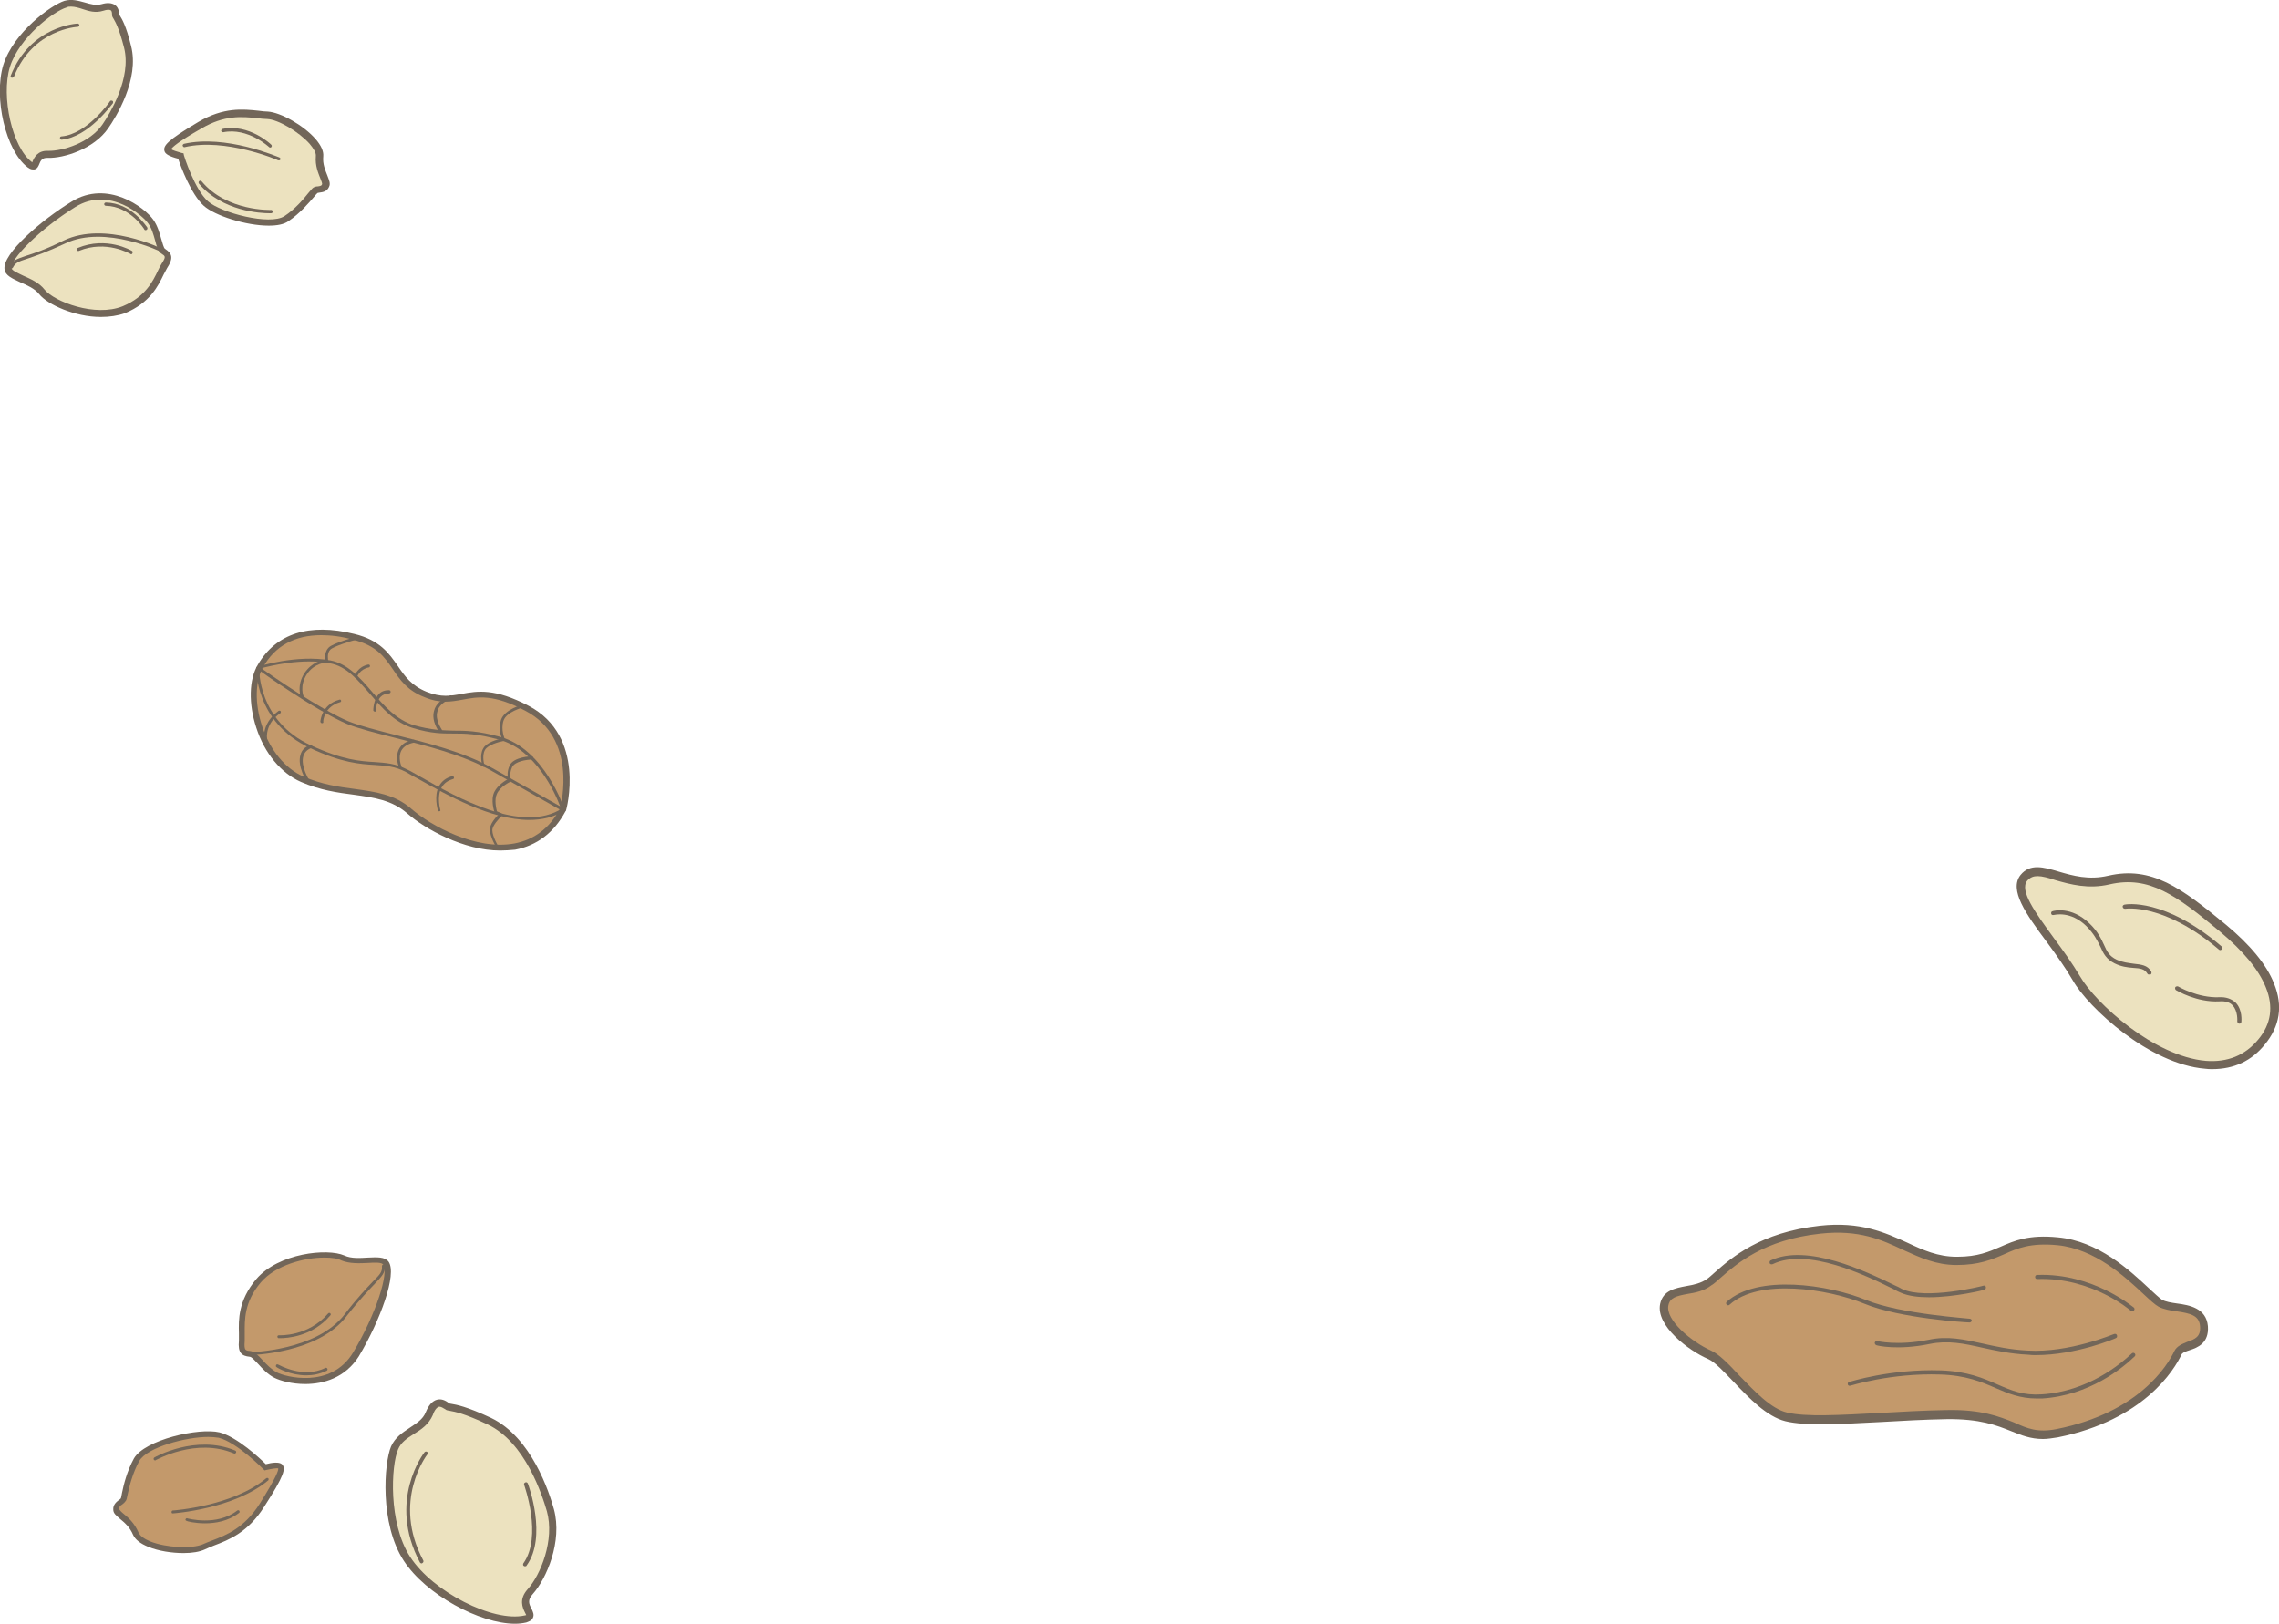 <?xml version="1.0" encoding="UTF-8"?> <svg xmlns="http://www.w3.org/2000/svg" xmlns:xlink="http://www.w3.org/1999/xlink" version="1.1" id="Warstwa_1" x="0px" y="0px" viewBox="0 0 551.3 392.9" style="enable-background:new 0 0 551.3 392.9;" xml:space="preserve"> <style type="text/css"> .Graphic_x0020_Style_x0020_7{fill:none;} .st0{fill:#C3996B;} .st1{fill:#726659;} .st2{fill:#ECE2BF;} </style> <g> <g> <g> <path class="st0" d="M136.2,195.8c0,0,5-17.3-8.7-24.5s-15.8,0.1-24.5-3.3s-6.4-11.2-17.4-13.9s-18.4,0-22.5,7.1 c-4.1,7.1-0.1,22.9,10.1,27.4c10.3,4.5,19.1,1.7,25.9,7.7S127,212.8,136.2,195.8z"></path> <path class="st1" d="M121,205.8c-8.8,0-18.2-5.2-22.5-9c-3.7-3.2-7.9-3.8-12.9-4.5c-3.9-0.5-8.2-1.1-12.8-3.1 c-4.8-2.1-8.8-6.9-10.8-13.1c-1.9-5.8-1.8-11.7,0.4-15.3c4.4-7.5,12.4-10.1,23.3-7.4c6.2,1.5,8.4,4.7,10.5,7.7 c1.7,2.5,3.3,4.8,7,6.3c3.5,1.4,5.8,1,8.5,0.5c3.8-0.7,8-1.4,16.2,2.9c14,7.4,9.1,25.2,9,25.4l-0.1,0.1 c-2.8,5.2-6.9,8.3-12.2,9.3C123.4,205.7,122.2,205.8,121,205.8z M77.7,153.7c-6.4,0-11.2,2.6-14.1,7.8c-1.9,3.3-2,8.8-0.2,14.2 c1.9,5.8,5.6,10.3,10,12.2c4.4,1.9,8.5,2.5,12.4,3c5,0.7,9.7,1.3,13.7,4.8c4.7,4.1,15.6,10.1,24.9,8.4c4.8-0.9,8.6-3.7,11.1-8.5 c0.3-1.2,4.2-17-8.4-23.6c-7.7-4.1-11.5-3.4-15.2-2.7c-2.8,0.5-5.4,1-9.2-0.6c-4.2-1.6-6-4.3-7.7-6.8c-2-2.9-3.9-5.7-9.6-7.1 C82.6,154,80.1,153.7,77.7,153.7z"></path> </g> <g> <path class="st1" d="M136.2,196.2c-0.1,0-0.1,0-0.2,0c-0.1,0-6.3-3.6-17.3-9.8c-6.9-3.8-15.4-5.9-22.9-7.8 c-4.7-1.2-8.8-2.2-11.8-3.4c-7.8-3.3-21.6-13.2-21.7-13.3c-0.1-0.1-0.2-0.2-0.1-0.3c0-0.1,0.1-0.2,0.2-0.3c0.1,0,9.3-3,17.5-1.5 c4.2,0.8,7.1,4.1,10.1,7.6c2.9,3.4,5.9,6.8,10.2,8.1c4.3,1.2,6.8,1.2,9.4,1.3c2.9,0,5.9,0,11.4,1.5c10.7,2.9,15.5,17.3,15.5,17.5 c0,0.1,0,0.3-0.1,0.4C136.3,196.2,136.2,196.2,136.2,196.2z M63.2,161.7c2.7,1.9,14.2,9.9,21,12.8c3,1.2,7,2.2,11.7,3.4 c7.6,1.9,16.1,4,23.1,7.9c8.7,4.9,14.4,8.1,16.5,9.3c-1.2-3.2-5.9-13.7-14.7-16.1c-5.4-1.5-8.4-1.5-11.2-1.5 c-2.7,0-5.3,0-9.6-1.3c-4.5-1.3-7.6-4.9-10.5-8.3c-3-3.4-5.7-6.7-9.7-7.4C73,159.2,65.5,161.1,63.2,161.7z"></path> </g> <g> <path class="st1" d="M128,198.4c-9.2,0-20-6.1-26.6-9.8c-1.3-0.7-2.4-1.3-3.2-1.8c-2.7-1.4-4.8-1.5-7.5-1.7 c-3.6-0.2-8-0.5-15.7-4.1c-13.4-6.2-13-19.3-13-19.4c0-0.2,0.2-0.3,0.4-0.3c0.2,0,0.4,0.2,0.3,0.4c0,0.1-0.4,12.8,12.6,18.7 c7.6,3.5,11.9,3.8,15.4,4c2.6,0.2,4.9,0.3,7.8,1.8c0.9,0.4,2,1.1,3.3,1.8c8.6,4.9,24.5,13.9,34.2,7.6c0.2-0.1,0.4-0.1,0.5,0.1 c0.1,0.2,0.1,0.4-0.1,0.5C133.9,197.8,131,198.4,128,198.4z"></path> </g> <g> <path class="st1" d="M117,185.5c-0.2,0-0.3-0.1-0.3-0.2c0-0.1-0.8-2.5,0.2-4.2c0.8-1.5,3.5-2.2,4.5-2.4c-0.3-0.8-0.8-2.6-0.2-4.5 c0.9-2.6,5-3.6,5.2-3.7c0.2,0,0.4,0.1,0.4,0.3c0,0.2-0.1,0.4-0.3,0.4c0,0-4,1-4.7,3.2c-0.7,2.2,0.3,4.4,0.3,4.4 c0,0.1,0.1,0.2,0,0.3c0,0.1-0.1,0.2-0.3,0.2c-1,0.2-3.8,0.9-4.5,2.2c-0.8,1.5-0.1,3.7-0.1,3.7c0.1,0.2,0,0.4-0.2,0.4 C117.1,185.5,117.1,185.5,117,185.5z"></path> </g> <g> <path class="st1" d="M120.4,205.3c-0.1,0-0.2-0.1-0.3-0.2c-0.1-0.1-1.6-2.7-1.6-4.4c0-1.3,1.4-2.9,2.1-3.6l-0.8-0.4 c-0.1,0-0.2-0.1-0.2-0.2c0-0.1-1-2.9,0-4.9c0.8-1.6,2.6-2.7,3.3-3.1c-0.1-0.6-0.3-1.8,0.4-3.3c1-2.1,5.2-2.2,5.3-2.2 c0.2,0,0.4,0.2,0.4,0.4c0,0.2-0.2,0.4-0.4,0.4c-1.1,0-4,0.4-4.7,1.8c-0.8,1.7-0.3,3-0.3,3.1c0.1,0.2,0,0.4-0.2,0.5 c0,0-2.4,1.1-3.2,2.9c-0.7,1.5-0.1,3.7,0,4.2l1.1,0.5c0.1,0.1,0.2,0.2,0.2,0.3c0,0.1,0,0.2-0.1,0.3c-0.6,0.6-2.3,2.3-2.3,3.5 c0,1.5,1.5,4,1.5,4c0.1,0.2,0,0.4-0.1,0.5C120.6,205.3,120.5,205.3,120.4,205.3z"></path> </g> <g> <path class="st1" d="M106.2,196.3c-0.2,0-0.3-0.1-0.3-0.3c0-0.1-1-3.4,0.3-5.8c0.7-1.2,1.7-2,3.2-2.4c0.2,0,0.4,0.1,0.4,0.3 c0.1,0.2-0.1,0.4-0.2,0.4c-1.3,0.4-2.2,1-2.8,2.1c-1.2,2.2-0.3,5.3-0.3,5.3c0.1,0.2,0,0.4-0.2,0.4 C106.3,196.3,106.3,196.3,106.2,196.3z"></path> </g> <g> <path class="st1" d="M96.8,185.9c-0.1,0-0.3-0.1-0.3-0.2c0-0.1-1-2.4,0-4.4c0.6-1.2,1.8-2,3.5-2.3c0.2,0,0.4,0.1,0.4,0.3 c0,0.2-0.1,0.4-0.3,0.4c-1.5,0.3-2.5,1-3,1.9c-0.9,1.7,0,3.8,0,3.8c0.1,0.2,0,0.4-0.2,0.5C96.9,185.9,96.8,185.9,96.8,185.9z"></path> </g> <g> <path class="st1" d="M106.5,177.1c-0.1,0-0.2,0-0.3-0.1c-0.1-0.1-1.9-2.5-1.2-5c0.4-1.6,1.7-2.8,3.9-3.7c0.2-0.1,0.4,0,0.5,0.2 c0.1,0.2,0,0.4-0.2,0.5c-1.9,0.8-3.1,1.8-3.4,3.2c-0.6,2.1,1.1,4.3,1.1,4.4c0.1,0.2,0.1,0.4-0.1,0.5 C106.7,177.1,106.6,177.1,106.5,177.1z"></path> </g> <g> <path class="st1" d="M90.7,172.2c-0.2,0-0.4-0.2-0.4-0.3c0-0.1,0-2.5,1.3-3.9c0.6-0.7,1.5-1,2.5-1c0.2,0,0.4,0.2,0.4,0.4 s-0.2,0.4-0.4,0.4c-0.8,0-1.5,0.3-2,0.8c-1.2,1.2-1.1,3.3-1.1,3.4C91.1,172.1,90.9,172.2,90.7,172.2 C90.7,172.2,90.7,172.2,90.7,172.2z"></path> </g> <g> <path class="st1" d="M73.2,169.1c-0.1,0-0.3-0.1-0.3-0.2c-0.1-0.1-1.3-2.9,0.8-6.1c1.7-2.5,4.1-3.1,5-3.2c-0.1-0.7-0.1-2,0.8-2.9 c1.1-1.1,6.3-2.5,6.9-2.7c0.2-0.1,0.4,0.1,0.4,0.3c0,0.2-0.1,0.4-0.3,0.4c-1.6,0.4-5.8,1.7-6.6,2.5c-0.9,0.9-0.5,2.6-0.5,2.7 c0,0.1,0,0.2-0.1,0.3c-0.1,0.1-0.2,0.1-0.3,0.1c0,0-3,0.1-4.8,2.9c-1.8,2.8-0.8,5.3-0.7,5.4c0.1,0.2,0,0.4-0.2,0.5 C73.3,169.1,73.3,169.1,73.2,169.1z"></path> </g> <g> <path class="st1" d="M64.4,180.1c-0.2,0-0.3-0.1-0.4-0.3c-1-5.1,3.4-7.7,3.4-7.8c0.2-0.1,0.4,0,0.5,0.1c0.1,0.2,0,0.4-0.1,0.5 c-0.2,0.1-4,2.5-3.1,7C64.8,179.8,64.7,180,64.4,180.1C64.5,180.1,64.4,180.1,64.4,180.1z"></path> </g> <g> <path class="st1" d="M74.6,189.5c-0.1,0-0.2-0.1-0.3-0.2c-0.1-0.2-2.5-3.9-1.6-6.7c0.3-1.1,1.1-1.9,2.3-2.3 c0.2-0.1,0.4,0,0.5,0.2c0.1,0.2,0,0.4-0.2,0.5c-1,0.4-1.6,1-1.9,1.9c-0.8,2.5,1.5,6,1.5,6.1c0.1,0.2,0.1,0.4-0.1,0.5 C74.8,189.5,74.7,189.5,74.6,189.5z"></path> </g> <g> <path class="st1" d="M77.9,175C77.9,175,77.9,175,77.9,175c-0.2,0-0.4-0.2-0.4-0.4c0,0,0.2-4.1,4.6-5.3c0.2-0.1,0.4,0.1,0.4,0.2 c0.1,0.2-0.1,0.4-0.2,0.4c-3.9,1.1-4.1,4.5-4.1,4.6C78.3,174.9,78.1,175,77.9,175z"></path> </g> <g> <path class="st1" d="M86.1,164c0,0-0.1,0-0.1,0c-0.2-0.1-0.3-0.3-0.2-0.5c0-0.1,0.8-2.2,3.3-2.7c0.2,0,0.4,0.1,0.4,0.3 c0,0.2-0.1,0.4-0.3,0.4c-2.1,0.4-2.8,2.2-2.8,2.2C86.3,163.9,86.2,164,86.1,164z"></path> </g> </g> <g> <g> <path class="st0" d="M497.7,346.8c-10,2-10.7-4.7-26.8-4.4c-16.2,0.3-31.6,2.3-38.7,0.6c-7.1-1.7-14.1-13.1-18.6-15.1 c-4.5-2-11.9-7.6-10.9-12.1s7-2.5,10.8-5.4c3.8-2.9,10.1-10.9,26.8-12.7s21.6,7.5,33,7.6c11.4,0.1,11.9-5.9,24.5-4.8 c12.7,1.2,21.7,13.2,24.8,14.9s10.2,0.2,10.6,5.5c0.4,5.3-5.2,4.1-6.3,6.4C525.8,329.6,519.4,342.4,497.7,346.8z"></path> <path class="st1" d="M494.2,348.2c-3,0-5.2-0.9-7.7-1.9c-3.5-1.4-7.5-3-15.6-2.9c-5.5,0.1-10.8,0.4-16,0.7 c-9.7,0.5-18.1,1-23-0.2c-4.5-1.1-8.8-5.6-12.5-9.5c-2.4-2.5-4.6-4.9-6.3-5.6c-4.6-2-12.6-8-11.5-13.3c0.7-3.3,3.7-3.8,6.3-4.3 c1.8-0.3,3.6-0.7,5-1.7c0.6-0.4,1.2-1,1.9-1.6c4.1-3.6,11-9.7,25.4-11.3c9.9-1.1,15.9,1.7,21.2,4.1c3.8,1.8,7.4,3.4,11.9,3.4 c0.1,0,0.2,0,0.2,0c4.9,0,7.6-1.2,10.4-2.4c3.4-1.5,6.9-3,13.9-2.3c9.8,0.9,17.4,8,22,12.3c1.4,1.3,2.6,2.4,3.2,2.8 c0.9,0.5,2.2,0.7,3.6,0.9c3,0.4,7.1,1.1,7.5,5.5c0.3,4.1-2.5,5.2-4.4,5.8c-0.9,0.3-1.8,0.6-2,1.1c-1.7,3.6-9,15.8-29.9,20l0,0 C496.5,348,495.3,348.2,494.2,348.2z M497.5,345.8l0.2,1L497.5,345.8c20-4,26.9-15.5,28.5-18.9c0.6-1.2,1.9-1.7,3.1-2.2 c2-0.7,3.3-1.3,3.1-3.8c-0.2-2.6-2.3-3.1-5.7-3.6c-1.6-0.2-3.1-0.5-4.3-1.1c-0.9-0.5-2.1-1.6-3.7-3.1 c-4.4-4.1-11.7-10.9-20.8-11.8c-6.5-0.6-9.6,0.7-12.9,2.2c-3,1.3-6.1,2.6-11.5,2.6c-5,0-8.8-1.8-12.8-3.6c-5.3-2.5-10.7-5-20.1-4 c-13.8,1.5-20.3,7.3-24.3,10.8c-0.8,0.7-1.4,1.3-2.1,1.7c-1.8,1.4-3.9,1.8-5.8,2.1c-2.7,0.5-4.2,0.9-4.6,2.7 c-0.8,3.6,5.6,8.9,10.3,11c2,0.9,4.3,3.3,6.9,6.1c3.6,3.7,7.6,8,11.5,8.9c4.6,1.1,12.8,0.6,22.4,0.1c5.2-0.3,10.5-0.6,16.1-0.7 c8.5-0.2,12.9,1.6,16.4,3C490.5,345.7,492.9,346.7,497.5,345.8z"></path> </g> <g> <path class="st1" d="M515.8,317.3c-0.1,0-0.2,0-0.3-0.1c-0.1-0.1-9.5-8.2-22.7-7.7c-0.3,0-0.5-0.2-0.5-0.5s0.2-0.5,0.5-0.5 c13.6-0.5,23.3,7.9,23.4,7.9c0.2,0.2,0.2,0.5,0,0.7C516.1,317.2,516,317.3,515.8,317.3z"></path> </g> <g> <path class="st1" d="M466.6,313.9c-2.6,0-5-0.3-6.8-1.1c-0.5-0.2-1.1-0.5-1.8-0.9c-6.7-3.3-20.7-10.1-29.2-6 c-0.3,0.1-0.6,0-0.7-0.2c-0.1-0.3,0-0.6,0.2-0.7c8.9-4.2,23.2,2.7,30,6c0.7,0.3,1.3,0.6,1.8,0.9c5.7,2.7,19.5-0.7,19.7-0.8 c0.3-0.1,0.6,0.1,0.6,0.4s-0.1,0.5-0.4,0.6C479.8,312.2,472.8,313.9,466.6,313.9z"></path> </g> <g> <path class="st1" d="M476.4,320C476.4,320,476.4,320,476.4,320c-0.7,0-16.8-1-25.3-4.5c-9-3.7-25.7-6.2-32.7,0.2 c-0.2,0.2-0.5,0.2-0.7,0c-0.2-0.2-0.2-0.5,0-0.7c7.4-6.7,24.6-4.2,33.8-0.4c8.4,3.4,24.8,4.4,25,4.5c0.3,0,0.5,0.3,0.5,0.5 C476.9,319.8,476.7,320,476.4,320z"></path> </g> <g> <path class="st1" d="M492.7,338.4c-4,0-6.9-1.2-9.9-2.5c-3.4-1.5-7.2-3.1-13.4-3.3c-12-0.4-21.7,2.7-21.8,2.7 c-0.3,0.1-0.6-0.1-0.6-0.3c-0.1-0.3,0.1-0.6,0.3-0.6c0.1,0,10-3.2,22.2-2.8c6.3,0.2,10.3,1.9,13.7,3.4c3.4,1.5,6.3,2.7,10.7,2.4 c11.1-0.7,18.9-7.2,21.8-9.9c0.2-0.2,0.5-0.2,0.7,0c0.2,0.2,0.2,0.5,0,0.7c-2.9,2.8-11,9.5-22.4,10.2 C493.5,338.4,493.1,338.4,492.7,338.4z"></path> </g> <g> <path class="st1" d="M492.5,327.9c-0.6,0-1.2,0-1.9-0.1c-4.3-0.2-7.9-1-11.1-1.7c-4.4-1-8.3-1.8-12.7-0.9 c-7.8,1.6-12.7,0.4-12.9,0.3c-0.3-0.1-0.4-0.4-0.4-0.6c0.1-0.3,0.3-0.4,0.6-0.4c0,0,4.9,1.2,12.4-0.3c4.6-1,8.6-0.1,13.1,0.9 c3.1,0.7,6.7,1.5,10.9,1.7c10.1,0.6,20.8-4,20.9-4c0.3-0.1,0.6,0,0.7,0.3c0.1,0.3,0,0.6-0.3,0.7 C511.9,323.8,502.3,327.9,492.5,327.9z"></path> </g> </g> <g> <g> <path class="st0" d="M64.1,355.1c0,0-6.5-6.6-11.1-7.8s-17.5,1.7-19.9,5.9s-2.9,9.1-3.3,9.7s-1.8,1-1.7,2.3 c0.1,1.3,3.3,2.3,4.8,5.9c1.5,3.6,12.4,5,16.4,3.2c4-1.8,9.5-2.8,14.1-10c4.6-7.2,4.9-8.9,4.4-9.5 C67.2,354.3,64.1,355.1,64.1,355.1z"></path> <path class="st1" d="M44.4,375.8c-2.8,0-6.1-0.5-8.5-1.5c-2-0.8-3.2-1.8-3.7-2.9c-0.8-1.9-2.1-3-3.2-3.9 c-0.9-0.8-1.6-1.3-1.6-2.2c-0.1-1.2,0.8-1.9,1.3-2.3c0.2-0.1,0.4-0.3,0.5-0.4c0.1-0.1,0.2-0.8,0.3-1.3c0.4-2,1.2-5.3,2.9-8.4 c2.6-4.5,15.7-7.5,20.7-6.3c4.3,1.1,9.9,6.4,11.2,7.7c1.5-0.4,3.2-0.6,3.9,0c1,1,0.6,2.7-4.3,10.3c-3.9,6.2-8.5,8-12.2,9.4 c-0.7,0.3-1.5,0.6-2.1,0.9C48.3,375.5,46.5,375.8,44.4,375.8z M50.4,347.7c-5.4,0-14.8,2.5-16.7,5.8c-1.6,2.9-2.4,6.1-2.8,8 c-0.2,1-0.3,1.5-0.5,1.7c-0.2,0.3-0.5,0.6-0.8,0.8c-0.6,0.4-0.8,0.6-0.8,1.1c0,0.2,0.6,0.8,1.1,1.2c1.1,0.9,2.6,2.2,3.6,4.5 c0.3,0.8,1.4,1.6,2.9,2.2c3.8,1.5,9.9,1.8,12.6,0.7c0.7-0.3,1.4-0.6,2.2-0.9c3.7-1.4,7.9-3.1,11.6-8.9c4.2-6.7,4.6-8.2,4.5-8.6 c-0.2-0.1-1.6,0.1-2.9,0.4l-0.4,0.1l-0.3-0.3c-0.1-0.1-6.4-6.5-10.8-7.6C52.2,347.8,51.3,347.7,50.4,347.7z"></path> </g> <g> <path class="st0" d="M93.3,305.6c-1.3-1.8-6.6,0.4-10.3-1.3c-3.7-1.6-15.2-0.6-20.4,5.5s-3.8,11.8-4,14.5c-0.2,2.7,0.5,3,2,3.2 c1.5,0.1,3.4,3.7,6.3,5.2c2.9,1.5,14,3.8,19.3-5.1C91.4,318.9,95.1,308.1,93.3,305.6z"></path> <path class="st1" d="M73.8,334.9c-3.2,0-6-0.8-7.4-1.5c-1.6-0.8-2.9-2.2-3.9-3.3c-0.8-0.8-1.6-1.8-2.1-1.8 c-1.9-0.2-2.9-0.9-2.6-3.9c0-0.5,0-1.1,0-1.8c-0.1-3.2-0.2-7.9,4.2-13.1c5.4-6.3,17.2-7.5,21.3-5.7c1.7,0.8,3.9,0.6,5.8,0.5 c2.1-0.1,4-0.2,4.9,1l0,0c2.1,3-2,14.2-7.2,22.9C83.5,333.4,78.3,334.9,73.8,334.9z M78.5,304.3c-4.9,0-11.8,1.8-15.4,6 c-4.1,4.8-3.9,9.2-3.9,12.2c0,0.8,0,1.4,0,2c-0.2,2.3,0.2,2.3,1.3,2.4c1,0.1,1.9,1,3,2.2c1,1.1,2.2,2.3,3.5,3 c1.8,1,13,4.1,18.4-4.8c5.7-9.5,8.7-19.4,7.3-21.3c-0.4-0.6-2.1-0.5-3.7-0.4c-2.1,0.1-4.4,0.2-6.4-0.6 C81.7,304.5,80.2,304.3,78.5,304.3z"></path> </g> <g> <path class="st2" d="M127.1,391.7c3.3-0.7-2.1-3,1.2-6.6c3.2-3.6,6.9-12.3,4.9-19.7c-2-7.4-6.7-17.7-14.8-21.6 c-8.1-3.8-9.6-3.1-10.2-3.6s-2.7-2.4-4.4,1.7c-1.7,4-6.7,4.4-8.4,8.3c-1.7,3.9-2.6,18.3,3,26.8 C104,385.7,118.9,393.6,127.1,391.7z"></path> <path class="st1" d="M124.6,392.9c-8.6,0-21.6-7.1-26.9-15.2c-5.9-9-4.8-23.7-3.1-27.7c1-2.2,2.7-3.3,4.5-4.5 c1.6-1.1,3.2-2,3.9-3.8c0.7-1.7,1.6-2.7,2.7-3c1.4-0.4,2.6,0.6,3,0.9c0.1,0,0.3,0.1,0.5,0.1c1.2,0.2,3.6,0.6,9.6,3.4 c9.8,4.7,14.1,18.1,15.2,22.1c2.1,7.8-1.8,16.8-5.1,20.5c-1.4,1.5-0.9,2.5-0.3,3.6c0.3,0.7,0.7,1.4,0.3,2.2 c-0.3,0.7-1.1,0.9-1.6,1.1C126.4,392.8,125.5,392.9,124.6,392.9z M106.4,340.4c-0.1,0-0.1,0-0.2,0c-0.5,0.1-1.1,0.8-1.5,2 c-1,2.3-2.8,3.5-4.6,4.6c-1.6,1-3.1,2-3.8,3.7c-1.7,3.9-2.4,17.8,2.9,26c5.5,8.5,20.1,15.9,27.7,14.2l0,0c0.2,0,0.3-0.1,0.4-0.1 c-0.1-0.2-0.2-0.4-0.3-0.6c-0.6-1.2-1.5-3.2,0.6-5.6c3.2-3.5,6.6-12,4.7-18.9c-1.1-3.8-5.2-16.7-14.3-21c-5.7-2.7-8-3.1-9.1-3.3 c-0.5-0.1-0.9-0.1-1.2-0.4C107.3,340.8,106.8,340.4,106.4,340.4z"></path> </g> <g> <path class="st1" d="M60.4,327.9c-0.2,0-0.3-0.2-0.3-0.3c0-0.2,0.2-0.4,0.3-0.4c0.2,0,16.2-0.3,23-9.2c3.2-4.2,5.4-6.4,6.8-7.9 c1.7-1.7,2.3-2.3,2.2-3.7c0-0.2,0.1-0.4,0.3-0.4c0.2,0,0.4,0.1,0.4,0.3c0.1,1.7-0.7,2.5-2.4,4.3c-1.4,1.5-3.6,3.7-6.8,7.8 C77,327.6,60.6,327.9,60.4,327.9C60.5,327.9,60.5,327.9,60.4,327.9z"></path> </g> <g> <path class="st1" d="M41.8,366.2c-0.2,0-0.3-0.1-0.3-0.3c0-0.2,0.1-0.4,0.3-0.4c0.1,0,14.5-1,22.6-7.8c0.1-0.1,0.4-0.1,0.5,0 c0.1,0.1,0.1,0.4,0,0.5C56.5,365.2,41.9,366.2,41.8,366.2C41.8,366.2,41.8,366.2,41.8,366.2z"></path> </g> <g> <path class="st1" d="M49.6,368.6c-2.5,0-4.4-0.5-4.5-0.6c-0.2-0.1-0.3-0.2-0.2-0.4c0.1-0.2,0.3-0.3,0.4-0.2c0.1,0,7.1,2,12.1-1.9 c0.2-0.1,0.4-0.1,0.5,0.1c0.1,0.2,0.1,0.4-0.1,0.5C55.2,368.1,52.1,368.6,49.6,368.6z"></path> </g> <g> <path class="st1" d="M37.5,353.4c-0.1,0-0.2-0.1-0.3-0.2c-0.1-0.2,0-0.4,0.1-0.5c0.1-0.1,10.1-5.7,19.6-1.7 c0.2,0.1,0.3,0.3,0.2,0.5c-0.1,0.2-0.3,0.3-0.5,0.2c-9.2-3.9-18.8,1.6-18.9,1.6C37.6,353.4,37.5,353.4,37.5,353.4z"></path> </g> <g> <path class="st1" d="M67.8,323.8c-0.2,0-0.3,0-0.4,0c-0.2,0-0.3-0.2-0.3-0.4s0.2-0.3,0.4-0.3c0.1,0,7,0.4,11.9-5.3 c0.1-0.1,0.3-0.2,0.5,0c0.1,0.1,0.2,0.3,0,0.5C75.5,323.5,69.3,323.8,67.8,323.8z"></path> </g> <g> <path class="st1" d="M74.1,332.8c-3.9,0-7-1.8-7.2-2c-0.2-0.1-0.2-0.3-0.1-0.5c0.1-0.2,0.3-0.2,0.5-0.1c0.1,0,6,3.5,11.4,0.8 c0.2-0.1,0.4,0,0.5,0.2c0.1,0.2,0,0.4-0.2,0.5C77.3,332.5,75.7,332.8,74.1,332.8z"></path> </g> <g> <path class="st1" d="M102,378.3c-0.2,0-0.3-0.1-0.4-0.2c-8-15,1-26.6,1.1-26.7c0.2-0.2,0.4-0.2,0.6-0.1c0.2,0.1,0.2,0.4,0.1,0.6 c-0.1,0.1-8.7,11.3-1,25.7c0.1,0.2,0,0.5-0.2,0.6C102.1,378.3,102,378.3,102,378.3z"></path> </g> <g> <path class="st1" d="M127,379c-0.1,0-0.2,0-0.3-0.1c-0.2-0.1-0.2-0.4-0.1-0.6c4.7-6.6,0.2-18.9,0.2-19c-0.1-0.2,0-0.5,0.3-0.6 c0.2-0.1,0.5,0,0.6,0.3c0.2,0.5,4.7,12.9-0.3,19.8C127.3,379,127.2,379,127,379z"></path> </g> </g> <g> <g> <path class="st2" d="M43.8,37.7c0,0,2.6,8.4,6.1,11.5c3.4,3,15.7,6.2,19.5,3.7c3.9-2.5,6.4-6.5,7-6.8c0.6-0.4,2-0.1,2.5-1.2 c0.5-1.1-1.8-3.4-1.5-7.1c0.3-3.7-8.4-9.7-12.6-9.9c-4.2-0.2-9.3-1.8-16.4,2.4s-8.1,5.4-7.9,6.1C40.8,37.1,43.8,37.7,43.8,37.7z"></path> <path class="st1" d="M65,54.6c-5.5,0-13-2.4-15.7-4.8c-3.1-2.8-5.6-9.6-6.2-11.4c-2-0.5-3.1-1.1-3.3-1.8 c-0.4-1.3,0.6-2.6,8.2-7.1c6.1-3.6,10.8-3.1,14.6-2.7c0.8,0.1,1.5,0.2,2.2,0.2c3.1,0.2,8.6,3.3,11.5,6.6c1.4,1.6,2,3,1.9,4.2 c-0.2,1.9,0.5,3.4,1,4.7c0.4,1.1,0.8,1.9,0.4,2.7c-0.5,1.2-1.6,1.3-2.3,1.4c-0.2,0-0.4,0.1-0.5,0.1c-0.1,0.1-0.5,0.5-0.8,0.9 c-1.3,1.5-3.4,4-6.2,5.9C68.7,54.3,67,54.6,65,54.6z M41.4,36.1c0.4,0.3,1.5,0.6,2.5,0.9l0.5,0.1l0.1,0.5c0,0.1,2.6,8.3,5.8,11.1 c3.1,2.8,15,5.9,18.5,3.6c2.6-1.7,4.6-4.1,5.8-5.6c0.7-0.8,0.9-1.1,1.2-1.3c0.3-0.2,0.7-0.3,1.1-0.3c0.7-0.1,0.9-0.2,1-0.5 c0.1-0.2-0.2-0.9-0.4-1.4c-0.5-1.3-1.3-3.1-1.1-5.4c0.1-0.8-0.5-1.8-1.5-3c-2.6-2.9-7.6-5.9-10.3-6c-0.7,0-1.5-0.1-2.3-0.2 c-3.8-0.4-8-0.8-13.6,2.5C43.1,34.3,41.7,35.6,41.4,36.1z M41.3,36L41.3,36z"></path> </g> <g> <path class="st2" d="M1.9,65c0.3,2.1,5.8,2.6,8.2,5.6c2.4,3,12.6,7.2,19.8,4.2c7.2-3,8.4-8.4,9.8-10.6c1.4-2.2,0.9-2.8-0.3-3.5 c-1.2-0.8-1.3-4.6-3.1-7.2s-10.3-9.3-18.7-4.1S1.5,62.1,1.9,65z"></path> <path class="st1" d="M24.4,76.7c-6.3,0-12.9-3-14.9-5.5c-1.1-1.4-3-2.2-4.6-2.9c-1.9-0.9-3.6-1.6-3.8-3.1v0 c-0.6-3.8,9-12,16.2-16.4c8.7-5.4,17.7,1.4,19.8,4.4c1,1.4,1.5,3.2,1.9,4.6c0.3,1,0.6,2.2,0.9,2.4c1.9,1.2,2,2.4,0.5,4.7 c-0.2,0.4-0.5,0.9-0.8,1.5c-1.3,2.7-3.3,6.9-9.4,9.4C28.5,76.4,26.5,76.7,24.4,76.7z M2.8,64.9c0.1,0.6,1.6,1.2,2.8,1.8 c1.8,0.8,3.9,1.7,5.2,3.4c2.4,2.9,12.2,6.7,18.9,4c5.5-2.3,7.3-6.1,8.5-8.6c0.3-0.7,0.6-1.2,0.9-1.7c1.1-1.7,0.9-1.8,0-2.4 c-0.9-0.5-1.2-1.8-1.6-3.3c-0.4-1.4-0.8-2.9-1.7-4.1c-1.1-1.6-9.2-9.1-17.6-3.9C9.5,55.5,2.4,62.8,2.8,64.9L2.8,64.9z"></path> </g> <g> <path class="st2" d="M7.2,39.9c2,1.5,0.7-2.7,4.4-2.5c3.7,0.1,10.6-2,13.9-6.8s7.1-12.6,5.3-19.2S28,4.2,28,3.6s0-2.8-3.2-1.8 S19,0.1,15.9,1S3.9,8.5,1.6,15.9S2.1,36,7.2,39.9z"></path> <path class="st1" d="M7.9,41c-0.5,0-0.9-0.3-1.2-0.5c-5.3-4-8.3-16.8-5.9-24.8C3.3,7.8,12.4,1.2,15.6,0.2c1.8-0.5,3.4,0,4.9,0.4 c1.4,0.4,2.7,0.8,4.1,0.4C26,0.6,27,0.7,27.8,1.2c1,0.7,1,1.9,1,2.3c0,0,0.1,0.1,0.2,0.3c0.5,0.8,1.5,2.4,2.7,7.3 c2.1,8.1-3.7,17.3-5.5,19.9c-3.5,5.1-10.8,7.3-14.6,7.2c-1.4-0.1-1.8,0.7-2.1,1.5c-0.2,0.5-0.5,1.2-1.2,1.3C8.2,41,8,41,7.9,41z M17.2,1.6c-0.4,0-0.8,0-1.1,0.2C13,2.7,4.6,9.1,2.4,16.2c-2.2,7.2,0.6,19.5,5.3,23l0,0c0,0,0.1,0.1,0.1,0.1 c0-0.1,0.1-0.2,0.1-0.3c0.4-0.9,1.2-2.6,3.7-2.5c3.6,0.1,10.2-2,13.2-6.4c1.7-2.5,7.1-11.2,5.2-18.6c-1.2-4.7-2.1-6.2-2.5-6.9 c-0.2-0.3-0.4-0.6-0.4-1c0-0.3,0-0.9-0.3-1.1c-0.3-0.2-0.9-0.2-1.8,0.1c-1.9,0.6-3.5,0.1-5-0.4C19.1,1.9,18.1,1.6,17.2,1.6z"></path> </g> <g> <path class="st1" d="M2.7,65c-0.1,0-0.1,0-0.2,0c-0.2-0.1-0.3-0.3-0.2-0.5c0.7-1.5,1.7-1.8,4-2.6c1.9-0.6,4.7-1.5,9.1-3.7 c10-4.8,23.7,1.9,24.2,2.2c0.2,0.1,0.3,0.3,0.2,0.5s-0.4,0.3-0.5,0.2c-0.1-0.1-13.9-6.8-23.5-2.2C11.3,61,8.4,62,6.6,62.6 c-2.2,0.7-2.9,1-3.5,2.2C3,64.9,2.9,65,2.7,65z"></path> </g> <g> <path class="st1" d="M67.5,38.8c-0.1,0-0.1,0-0.2,0c-0.1-0.1-12.8-5.5-22.6-3.2c-0.2,0.1-0.4-0.1-0.5-0.3 c-0.1-0.2,0.1-0.4,0.3-0.5c10.1-2.3,22.5,3.1,23.1,3.3c0.2,0.1,0.3,0.3,0.2,0.5C67.8,38.7,67.7,38.8,67.5,38.8z"></path> </g> <g> <path class="st1" d="M65.4,35.7c-0.1,0-0.2,0-0.3-0.1c0,0-5.1-4.8-11.1-3.6c-0.2,0-0.4-0.1-0.5-0.3c0-0.2,0.1-0.4,0.3-0.5 c6.4-1.3,11.6,3.6,11.8,3.8c0.2,0.2,0.2,0.4,0,0.6C65.6,35.7,65.5,35.7,65.4,35.7z"></path> </g> <g> <path class="st1" d="M65.2,51.6c-2,0-11.4-0.4-17.1-7.2C48,44.2,48,44,48.2,43.8c0.2-0.1,0.4-0.1,0.6,0.1 c6.1,7.3,16.7,6.9,16.8,6.9c0.2,0,0.4,0.2,0.4,0.4c0,0.2-0.2,0.4-0.4,0.4C65.6,51.6,65.5,51.6,65.2,51.6z"></path> </g> <g> <path class="st1" d="M31.7,61.5c-0.1,0-0.1,0-0.2-0.1c-0.1,0-5.8-3.4-12.4-0.7c-0.2,0.1-0.4,0-0.5-0.2c-0.1-0.2,0-0.4,0.2-0.5 c7-2.9,12.9,0.6,13.1,0.7c0.2,0.1,0.3,0.4,0.1,0.6C32,61.5,31.9,61.5,31.7,61.5z"></path> </g> <g> <path class="st1" d="M35.2,55.7c-0.1,0-0.3-0.1-0.3-0.2c0-0.1-3.5-5.6-9.3-5.7c-0.2,0-0.4-0.2-0.4-0.4c0-0.2,0.2-0.4,0.4-0.4 c6.2,0.1,9.8,5.8,10,6c0.1,0.2,0.1,0.4-0.1,0.6C35.3,55.7,35.2,55.7,35.2,55.7z"></path> </g> <g> <path class="st1" d="M3,18.8c-0.1,0-0.1,0-0.2,0c-0.2-0.1-0.3-0.3-0.2-0.5C7.4,6.2,18.7,5.7,18.8,5.7c0,0,0,0,0,0 c0.2,0,0.4,0.2,0.4,0.4c0,0.2-0.2,0.4-0.4,0.4C18.7,6.5,8,7,3.4,18.5C3.3,18.7,3.1,18.8,3,18.8z"></path> </g> <g> <path class="st1" d="M14.9,33.8c-0.2,0-0.4-0.2-0.4-0.4c0-0.2,0.1-0.4,0.4-0.4c6.1-0.5,11.7-8.4,11.7-8.5 c0.1-0.2,0.4-0.2,0.6-0.1c0.2,0.1,0.2,0.4,0.1,0.6C27,25.3,21.4,33.2,14.9,33.8C14.9,33.8,14.9,33.8,14.9,33.8z"></path> </g> </g> <g> <g> <path class="st2" d="M547.1,252.1c7.1-8.6,1.4-18.6-9.4-27.5s-17.6-13.9-27.5-11.6c-9.9,2.3-17-4.9-20.6-0.5 c-3.6,4.4,7,14.5,12.7,24.3C508,246.6,534.2,267.8,547.1,252.1z"></path> <path class="st1" d="M535.2,258.7c-0.6,0-1.2,0-1.8-0.1c-13.4-1.1-28.2-14.7-32-21.4c-1.8-3.1-4.1-6.3-6.3-9.3 c-5-6.7-9.2-12.6-6.3-16.2c2.3-2.8,5.5-1.9,9.2-0.8c3.4,1,7.3,2.1,12,1c10.5-2.4,17.6,2.9,28.4,11.8c5.9,4.9,9.9,9.7,11.7,14.3 c2.2,5.4,1.4,10.3-2.2,14.7l0,0C544.7,256.7,540.4,258.7,535.2,258.7z M492.9,212c-1,0-1.8,0.3-2.5,1.1c-2,2.4,2.1,7.9,6.3,13.7 c2.3,3.1,4.6,6.3,6.5,9.5c3.7,6.4,17.8,19.3,30.4,20.4c5.2,0.4,9.5-1.3,12.7-5.2l0.8,0.6l-0.8-0.6c3.1-3.7,3.7-8,1.8-12.6 c-1.7-4.3-5.5-8.8-11.1-13.5c-10.6-8.8-17.1-13.6-26.7-11.4c-5.1,1.2-9.5,0-13-1C495.5,212.4,494,212,492.9,212z"></path> </g> <g> <path class="st1" d="M519.8,235.8c-0.2,0-0.3-0.1-0.4-0.3c-0.6-1-1.6-1.2-3.4-1.3c-1.4-0.1-2.9-0.3-4.5-1.1c-2-1-2.7-2.4-3.4-4 c-0.7-1.4-1.5-3.1-3.4-5c-3.9-3.8-7.7-2.7-7.9-2.7c-0.3,0.1-0.6-0.1-0.6-0.3c-0.1-0.3,0.1-0.6,0.3-0.6c0.2-0.1,4.5-1.3,8.9,2.9 c2.1,2,2.9,3.8,3.6,5.3c0.7,1.6,1.3,2.7,3,3.5c1.5,0.7,2.9,0.8,4.2,1c1.7,0.2,3.3,0.3,4.2,1.9c0.1,0.2,0.1,0.6-0.2,0.7 C520,235.8,519.9,235.8,519.8,235.8z"></path> </g> <g> <path class="st1" d="M541.7,247.7C541.7,247.7,541.7,247.7,541.7,247.7c-0.3,0-0.5-0.3-0.5-0.6c0,0,0.2-2.4-1.1-3.8 c-0.7-0.8-1.8-1.1-3.2-1c-5.5,0.3-10.3-2.6-10.5-2.7c-0.2-0.1-0.3-0.5-0.2-0.7c0.1-0.2,0.5-0.3,0.7-0.2c0,0,4.7,2.8,9.9,2.6 c1.7-0.1,3,0.4,4,1.3c1.7,1.7,1.4,4.5,1.4,4.6C542.2,247.5,542,247.7,541.7,247.7z"></path> </g> <g> <path class="st1" d="M537.1,229.9c-0.1,0-0.2,0-0.3-0.1c-13.4-11.4-22.6-9.9-22.7-9.9c-0.3,0-0.5-0.1-0.6-0.4 c-0.1-0.3,0.1-0.5,0.4-0.6c0.4-0.1,9.7-1.7,23.5,10.1c0.2,0.2,0.2,0.5,0.1,0.7C537.4,229.8,537.2,229.9,537.1,229.9z"></path> </g> </g> </g> </svg> 